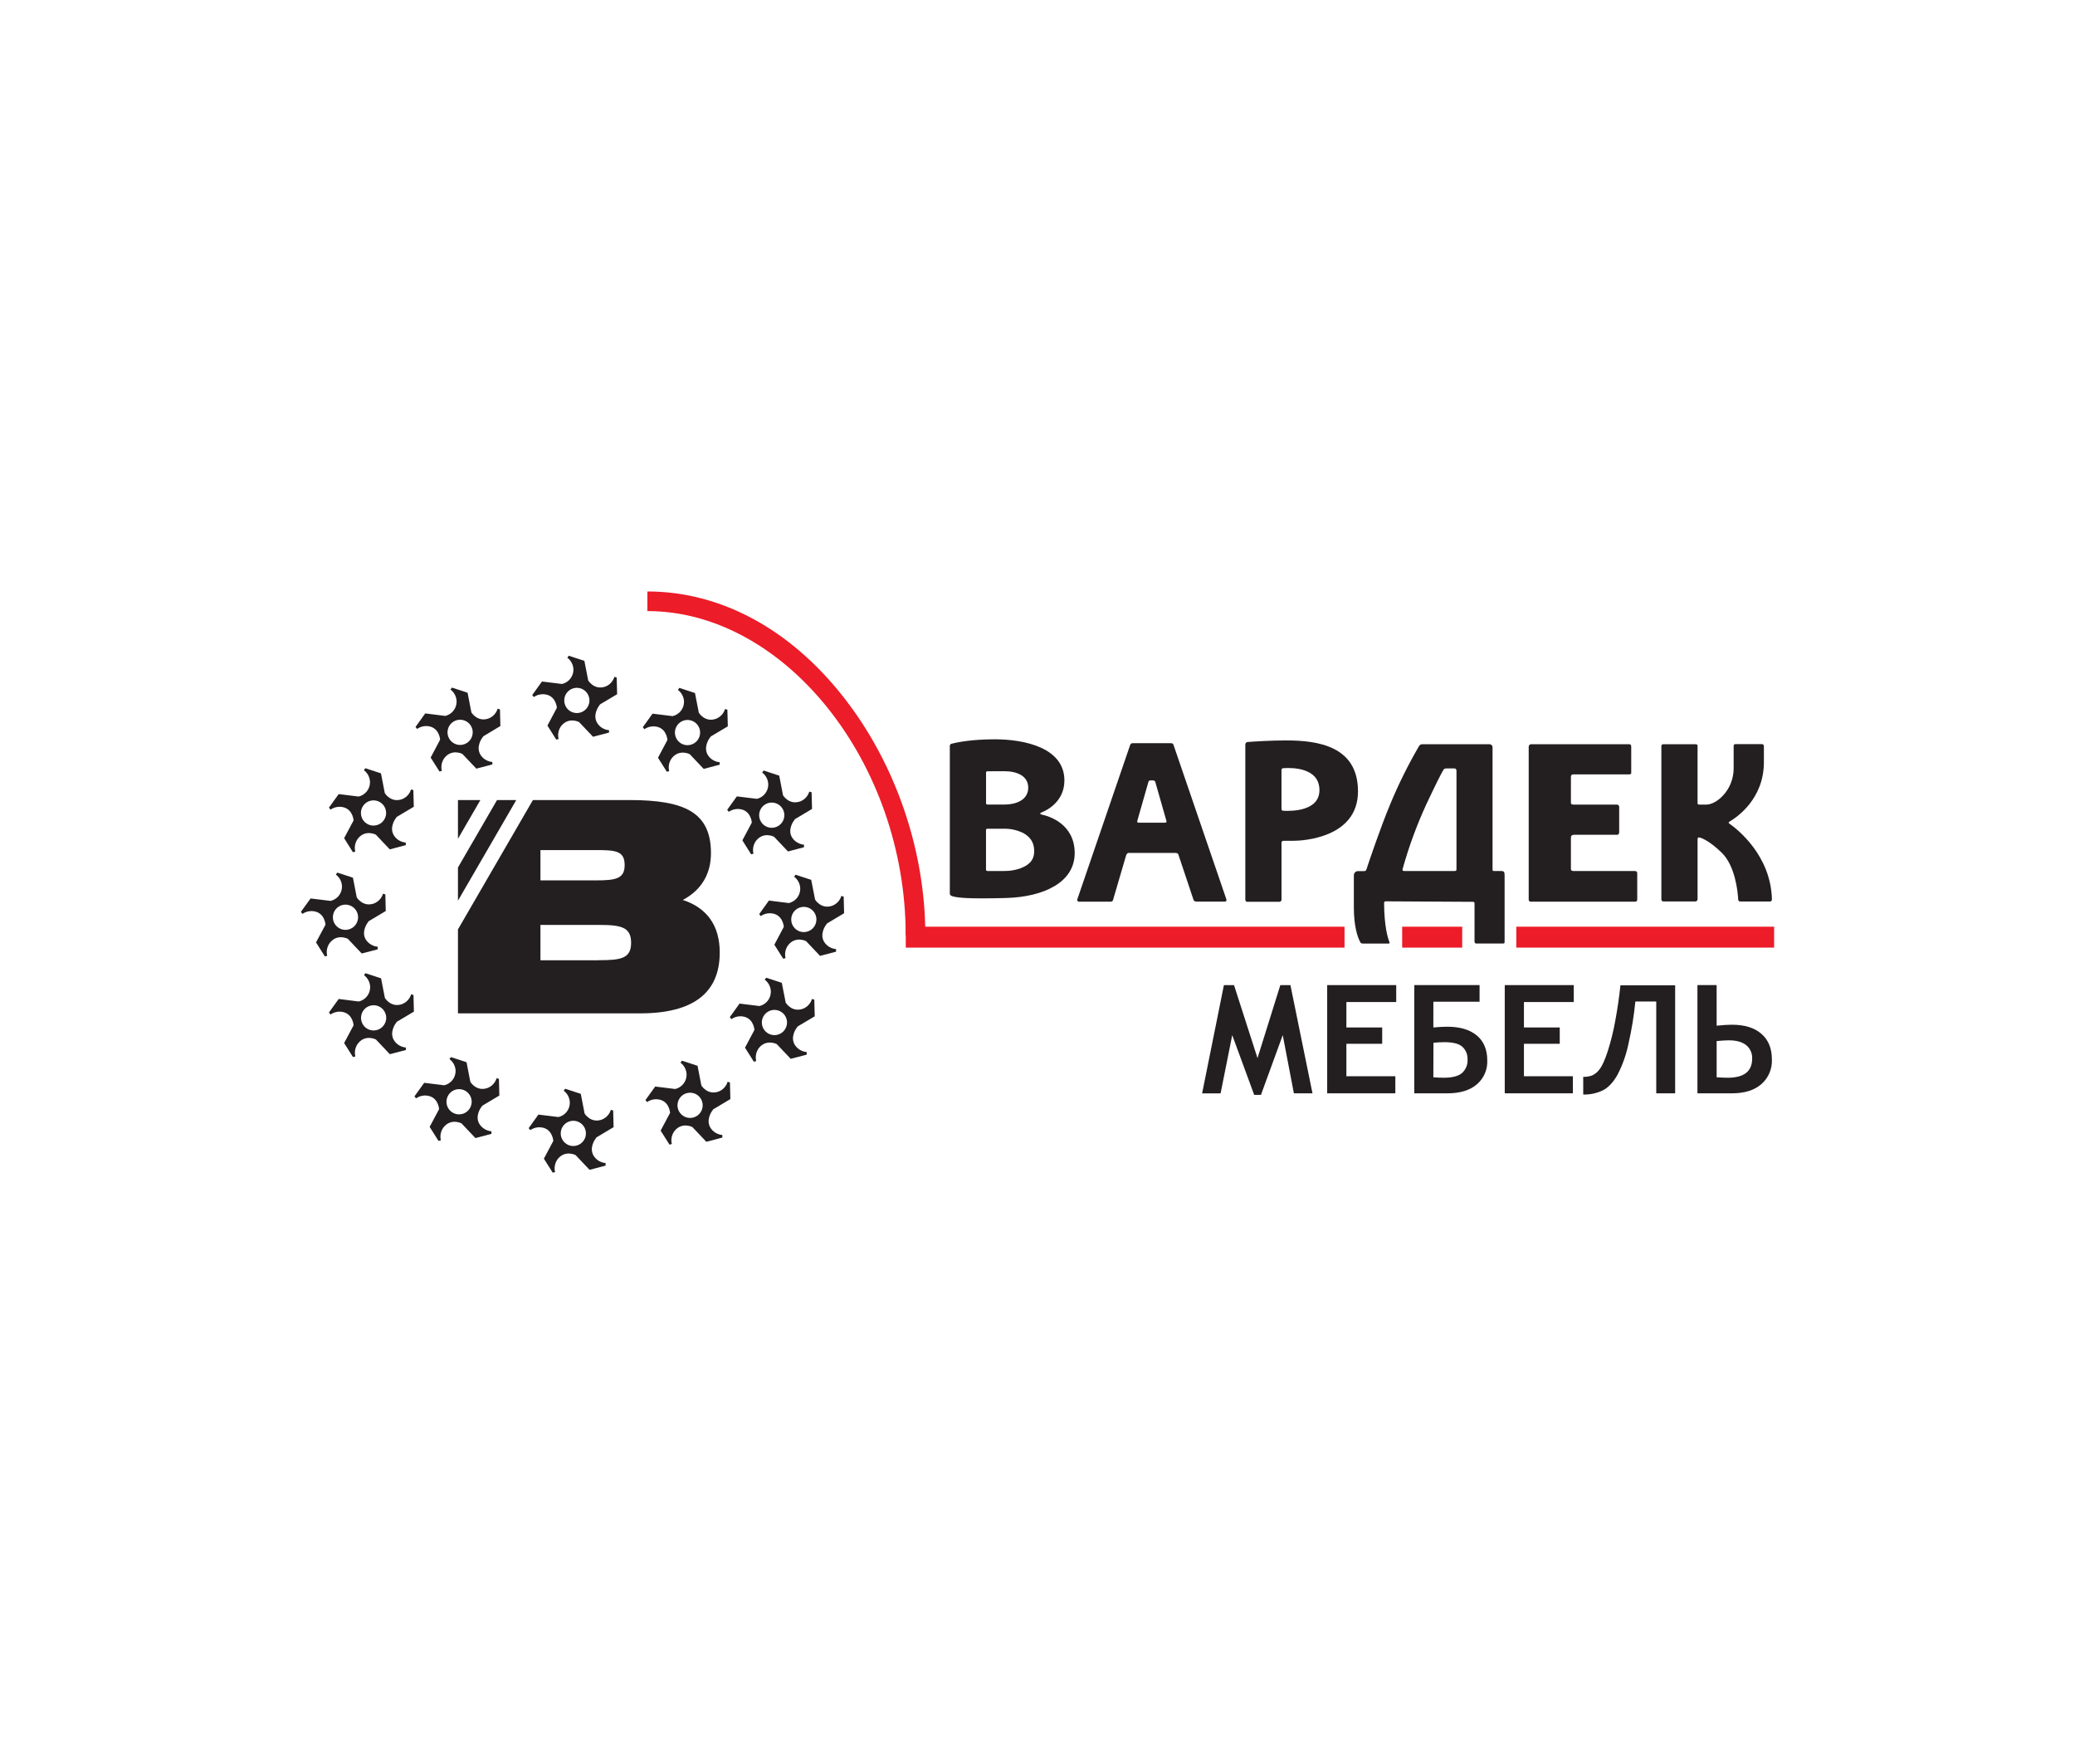 <?xml version="1.0" encoding="UTF-8"?> <svg xmlns="http://www.w3.org/2000/svg" width="200" height="170" viewBox="0 0 200 170" fill="none"> <rect width="200" height="170" fill="white"></rect> <g clip-path="url(#clip0_718_79)"> <path d="M47.908 77.102L44.141 83.6V86.8L49.762 77.102H47.908Z" fill="#231F20"></path> <path d="M65.81 86.729C67.591 85.795 68.526 84.237 68.526 82.226C68.526 78.291 66.008 77.102 60.662 77.102H51.365L44.141 89.568V97.659H61.707C66.826 97.659 69.372 95.678 69.372 91.799C69.374 89.219 68.158 87.495 65.81 86.729ZM52.09 81.924H57.436C59.302 81.924 60.207 81.981 60.207 83.369C60.207 84.701 59.33 84.843 57.436 84.843H52.09V81.924ZM57.719 92.545H52.09V89.136H57.719C59.869 89.136 60.83 89.339 60.83 90.865C60.83 92.391 59.812 92.535 57.719 92.535V92.545Z" fill="#231F20"></path> <path d="M46.303 77.102H44.141V80.832L46.303 77.102Z" fill="#231F20"></path> <path d="M129.593 89.308H87.302V91.324H129.593V89.308Z" fill="#EC1C29"></path> <path d="M140.935 89.308H135.148V91.324H140.935V89.308Z" fill="#EC1C29"></path> <path d="M171 89.308H146.149V91.324H171V89.308Z" fill="#EC1C29"></path> <path d="M89.189 90.138H87.296C87.296 73.491 75.633 58.891 62.399 58.891V57C69.484 57 76.212 60.648 81.37 67.268C86.304 73.584 89.189 81.925 89.189 90.138Z" fill="#EC1C29"></path> <path d="M35.378 89.005L35.394 88.981C35.436 88.909 35.484 88.842 35.536 88.778L37.182 87.797L37.141 86.194L36.919 86.123C36.854 86.337 36.742 86.534 36.59 86.698C36.438 86.862 36.251 86.989 36.042 87.07C34.969 87.451 34.386 86.482 34.386 86.482L34.018 84.585L32.512 84.093L32.372 84.283C32.552 84.418 32.698 84.591 32.801 84.79C32.903 84.99 32.959 85.21 32.963 85.434C32.965 85.756 32.857 86.068 32.658 86.32C32.459 86.572 32.181 86.749 31.868 86.822L29.937 86.585L29 87.88L29.152 88.071C29.403 87.9 29.698 87.806 30.002 87.801C31.216 87.801 31.358 88.948 31.37 89.092V89.122L30.459 90.82L31.312 92.17L31.538 92.113C31.484 91.895 31.48 91.666 31.527 91.446C31.573 91.226 31.669 91.019 31.808 90.841C32.53 89.953 33.524 90.474 33.524 90.474L34.868 91.892L36.41 91.487V91.242C36.108 91.214 35.82 91.097 35.583 90.906C34.668 90.164 35.275 89.173 35.378 89.005ZM33.299 89.613C33.059 89.613 32.824 89.541 32.625 89.408C32.425 89.274 32.269 89.084 32.177 88.862C32.085 88.64 32.061 88.395 32.108 88.16C32.155 87.924 32.271 87.707 32.441 87.537C32.61 87.367 32.827 87.251 33.062 87.204C33.298 87.157 33.542 87.182 33.764 87.274C33.986 87.366 34.176 87.521 34.309 87.721C34.443 87.921 34.514 88.156 34.514 88.397C34.514 88.556 34.482 88.715 34.421 88.862C34.36 89.01 34.271 89.144 34.158 89.257C34.045 89.37 33.911 89.459 33.764 89.52C33.617 89.581 33.459 89.613 33.299 89.613Z" fill="#231F20"></path> <path d="M38.08 78.956L38.097 78.932C38.139 78.861 38.186 78.793 38.238 78.729L39.884 77.749L39.843 76.146L39.621 76.075C39.556 76.289 39.444 76.485 39.292 76.649C39.14 76.813 38.953 76.941 38.744 77.021C37.672 77.402 37.089 76.433 37.089 76.433L36.72 74.529L35.214 74.036L35.072 74.225C35.252 74.359 35.398 74.532 35.501 74.732C35.603 74.931 35.659 75.151 35.664 75.376C35.665 75.697 35.558 76.009 35.359 76.261C35.16 76.514 34.881 76.691 34.569 76.764L32.644 76.529L31.706 77.834L31.858 78.024C32.109 77.852 32.404 77.756 32.708 77.751C33.923 77.751 34.065 78.897 34.077 79.041V79.072L33.17 80.776L34.014 82.128L34.243 82.071C34.188 81.853 34.184 81.626 34.23 81.406C34.276 81.186 34.371 80.98 34.508 80.802C35.23 79.915 36.224 80.436 36.224 80.436L37.568 81.854L39.111 81.449V81.204C38.808 81.175 38.52 81.058 38.283 80.867C37.378 80.115 37.969 79.124 38.08 78.956ZM36.002 79.564C35.761 79.564 35.527 79.493 35.327 79.359C35.127 79.226 34.971 79.036 34.88 78.814C34.788 78.591 34.764 78.347 34.81 78.111C34.857 77.875 34.973 77.659 35.143 77.489C35.313 77.319 35.529 77.203 35.765 77.156C36 77.109 36.244 77.133 36.466 77.225C36.688 77.317 36.878 77.473 37.011 77.673C37.145 77.873 37.216 78.108 37.216 78.348C37.216 78.671 37.088 78.98 36.86 79.208C36.633 79.436 36.324 79.564 36.002 79.564Z" fill="#231F20"></path> <path d="M46.428 71.185L46.444 71.16C46.486 71.089 46.534 71.022 46.586 70.958L48.23 69.969L48.189 68.366L47.967 68.295C47.902 68.509 47.789 68.706 47.638 68.87C47.486 69.034 47.298 69.161 47.09 69.242C46.017 69.622 45.434 68.654 45.434 68.654L45.066 66.757L43.56 66.265L43.42 66.455C43.6 66.589 43.746 66.763 43.849 66.962C43.951 67.162 44.007 67.382 44.011 67.606C44.013 67.927 43.905 68.24 43.706 68.492C43.507 68.744 43.229 68.921 42.916 68.994L40.987 68.753L40.05 70.058L40.202 70.249C40.451 70.074 40.746 69.977 41.05 69.969C42.264 69.969 42.406 71.116 42.418 71.26V71.29L41.509 73.009L42.36 74.35L42.586 74.293C42.532 74.076 42.528 73.848 42.574 73.629C42.62 73.409 42.715 73.203 42.851 73.025C43.574 72.137 44.568 72.658 44.568 72.658L45.912 74.076L47.454 73.671V73.436C47.151 73.408 46.864 73.291 46.627 73.1C45.726 72.344 46.317 71.351 46.428 71.185ZM44.349 71.793C44.109 71.793 43.874 71.721 43.675 71.588C43.475 71.454 43.319 71.264 43.227 71.042C43.135 70.82 43.111 70.576 43.158 70.34C43.205 70.104 43.321 69.887 43.491 69.717C43.66 69.547 43.877 69.431 44.112 69.384C44.348 69.338 44.592 69.362 44.814 69.454C45.036 69.546 45.226 69.701 45.359 69.901C45.493 70.101 45.564 70.336 45.564 70.577C45.564 70.899 45.436 71.209 45.208 71.437C44.98 71.665 44.671 71.793 44.349 71.793Z" fill="#231F20"></path> <path d="M57.678 68.11L57.695 68.086C57.737 68.015 57.784 67.947 57.836 67.883L59.482 66.903L59.442 65.3L59.219 65.229C59.154 65.441 59.042 65.635 58.892 65.797C58.742 65.96 58.557 66.086 58.351 66.167C57.278 66.548 56.695 65.579 56.695 65.579L56.326 63.687L54.82 63.194L54.681 63.385C54.86 63.519 55.007 63.693 55.109 63.892C55.212 64.091 55.267 64.312 55.272 64.536C55.271 64.857 55.162 65.168 54.962 65.418C54.762 65.669 54.483 65.844 54.171 65.916L52.237 65.679L51.3 66.984L51.452 67.174C51.703 67.002 51.998 66.906 52.302 66.901C53.517 66.901 53.658 68.048 53.671 68.192V68.222L52.764 69.926L53.616 71.276L53.843 71.219C53.788 71.002 53.782 70.776 53.827 70.556C53.871 70.337 53.965 70.131 54.1 69.952C54.822 69.065 55.816 69.586 55.816 69.586L57.16 71.004L58.703 70.599V70.374C58.4 70.346 58.112 70.229 57.875 70.037C56.976 69.272 57.567 68.281 57.678 68.11ZM55.6 68.718C55.359 68.718 55.125 68.647 54.925 68.513C54.725 68.38 54.57 68.19 54.478 67.968C54.386 67.746 54.362 67.501 54.408 67.265C54.455 67.029 54.571 66.813 54.741 66.643C54.911 66.473 55.127 66.357 55.363 66.31C55.598 66.263 55.843 66.287 56.065 66.379C56.286 66.471 56.476 66.627 56.609 66.827C56.743 67.027 56.814 67.262 56.814 67.502C56.815 67.662 56.783 67.821 56.722 67.968C56.661 68.116 56.572 68.25 56.459 68.364C56.346 68.477 56.212 68.566 56.065 68.628C55.917 68.689 55.759 68.72 55.6 68.72V68.718Z" fill="#231F20"></path> <path d="M68.346 71.207L68.362 71.183C68.404 71.112 68.451 71.044 68.504 70.98L70.15 69.999L70.109 68.396L69.886 68.325C69.822 68.54 69.709 68.736 69.558 68.9C69.406 69.064 69.218 69.191 69.01 69.272C67.937 69.653 67.354 68.684 67.354 68.684L66.986 66.787L65.48 66.295L65.34 66.485C65.519 66.62 65.666 66.793 65.768 66.993C65.871 67.192 65.926 67.412 65.931 67.636C65.93 67.957 65.82 68.268 65.62 68.518C65.419 68.769 65.14 68.943 64.828 69.014L62.895 68.777L61.958 70.082L62.109 70.273C62.36 70.1 62.656 70.005 62.96 69.999C64.174 69.999 64.316 71.146 64.328 71.29V71.32L63.421 73.025L64.273 74.374L64.5 74.317C64.446 74.1 64.441 73.873 64.487 73.653C64.533 73.433 64.628 73.227 64.765 73.049C65.488 72.161 66.482 72.682 66.482 72.682L67.826 74.101L69.368 73.695V73.46C69.065 73.432 68.777 73.315 68.54 73.124C67.644 72.366 68.235 71.375 68.346 71.207ZM66.267 71.815C66.027 71.815 65.792 71.744 65.592 71.61C65.393 71.476 65.237 71.287 65.145 71.064C65.053 70.842 65.029 70.598 65.076 70.362C65.123 70.126 65.239 69.909 65.408 69.739C65.578 69.569 65.795 69.454 66.03 69.406C66.266 69.36 66.51 69.384 66.732 69.476C66.954 69.568 67.144 69.724 67.277 69.924C67.41 70.124 67.482 70.359 67.482 70.599C67.482 70.921 67.354 71.231 67.126 71.459C66.898 71.687 66.589 71.815 66.267 71.815Z" fill="#231F20"></path> <path d="M76.465 79.169L76.481 79.144C76.523 79.073 76.57 79.006 76.623 78.942L78.268 77.961L78.228 76.358L78.005 76.287C77.941 76.501 77.828 76.698 77.676 76.862C77.525 77.026 77.337 77.153 77.129 77.234C76.056 77.615 75.473 76.646 75.473 76.646L75.105 74.749L73.599 74.257L73.459 74.447C73.638 74.582 73.785 74.755 73.887 74.954C73.99 75.154 74.045 75.374 74.05 75.598C74.052 75.92 73.944 76.232 73.745 76.484C73.546 76.736 73.268 76.913 72.955 76.986L71.022 76.749L70.091 78.044L70.243 78.235C70.493 78.062 70.789 77.967 71.093 77.961C72.307 77.961 72.449 79.108 72.461 79.252V79.282L71.554 80.987L72.398 82.33L72.625 82.273C72.571 82.056 72.566 81.828 72.612 81.609C72.658 81.389 72.753 81.183 72.89 81.005C73.613 80.117 74.607 80.638 74.607 80.638L75.951 82.056L77.493 81.651V81.406C77.19 81.378 76.902 81.261 76.665 81.07C75.758 80.328 76.354 79.337 76.465 79.169ZM74.386 79.777C74.146 79.777 73.911 79.706 73.711 79.572C73.512 79.438 73.356 79.248 73.264 79.026C73.172 78.804 73.148 78.56 73.195 78.324C73.242 78.088 73.357 77.871 73.527 77.701C73.697 77.531 73.913 77.415 74.149 77.368C74.385 77.322 74.629 77.346 74.851 77.438C75.073 77.53 75.262 77.686 75.396 77.885C75.529 78.085 75.601 78.32 75.601 78.561C75.601 78.721 75.569 78.879 75.508 79.027C75.447 79.174 75.357 79.308 75.244 79.421C75.131 79.534 74.997 79.624 74.849 79.685C74.702 79.746 74.544 79.777 74.384 79.777H74.386Z" fill="#231F20"></path> <path d="M79.556 89.22L79.572 89.196C79.614 89.125 79.661 89.057 79.714 88.993L81.359 88.012L81.319 86.411L81.096 86.34C81.032 86.555 80.919 86.751 80.767 86.915C80.615 87.079 80.428 87.206 80.22 87.287C79.147 87.668 78.564 86.699 78.564 86.699L78.188 84.792L76.681 84.3L76.542 84.49C76.721 84.624 76.868 84.798 76.97 84.997C77.073 85.197 77.128 85.417 77.133 85.641C77.134 85.963 77.027 86.275 76.828 86.527C76.629 86.779 76.35 86.956 76.038 87.029L74.113 86.788L73.176 88.093L73.327 88.284C73.578 88.111 73.874 88.016 74.178 88.01C75.392 88.01 75.534 89.157 75.546 89.301V89.331L74.637 91.044L75.489 92.393L75.716 92.337C75.662 92.119 75.657 91.892 75.703 91.672C75.749 91.452 75.844 91.246 75.981 91.068C76.704 90.18 77.698 90.701 77.698 90.701L79.042 92.12L80.584 91.715V91.469C80.281 91.441 79.993 91.324 79.756 91.133C78.853 90.381 79.445 89.39 79.556 89.22ZM77.477 89.828C77.237 89.828 77.002 89.757 76.802 89.623C76.603 89.489 76.447 89.299 76.355 89.077C76.263 88.855 76.239 88.611 76.286 88.375C76.333 88.139 76.448 87.922 76.618 87.752C76.788 87.582 77.004 87.466 77.24 87.419C77.476 87.373 77.72 87.397 77.942 87.489C78.164 87.581 78.353 87.737 78.487 87.936C78.62 88.136 78.692 88.371 78.692 88.612C78.692 88.934 78.564 89.244 78.336 89.472C78.108 89.7 77.799 89.828 77.477 89.828Z" fill="#231F20"></path> <path d="M76.724 99.15L76.74 99.126C76.782 99.055 76.83 98.987 76.882 98.923L78.528 97.942L78.487 96.341L78.264 96.27C78.2 96.484 78.087 96.681 77.936 96.845C77.784 97.009 77.596 97.136 77.388 97.217C76.315 97.598 75.732 96.629 75.732 96.629L75.354 94.716L73.848 94.224L73.708 94.414C73.887 94.548 74.034 94.722 74.136 94.921C74.239 95.121 74.294 95.341 74.299 95.565C74.301 95.886 74.193 96.199 73.994 96.451C73.795 96.703 73.517 96.88 73.204 96.953L71.281 96.718L70.344 98.023L70.496 98.214C70.746 98.041 71.042 97.946 71.346 97.94C72.56 97.94 72.702 99.087 72.714 99.231V99.261L71.807 100.966L72.659 102.315L72.888 102.258C72.834 102.041 72.83 101.813 72.876 101.594C72.921 101.374 73.016 101.168 73.153 100.99C73.876 100.102 74.87 100.623 74.87 100.623L76.214 102.042L77.756 101.636V101.391C77.453 101.363 77.165 101.246 76.928 101.055C76.02 100.305 76.613 99.312 76.724 99.15ZM74.645 99.758C74.405 99.758 74.17 99.686 73.97 99.553C73.771 99.419 73.615 99.229 73.523 99.007C73.431 98.785 73.407 98.541 73.454 98.305C73.501 98.069 73.617 97.852 73.786 97.682C73.956 97.512 74.173 97.396 74.408 97.349C74.644 97.302 74.888 97.327 75.11 97.419C75.332 97.511 75.522 97.666 75.655 97.866C75.788 98.066 75.86 98.302 75.86 98.542C75.86 98.702 75.828 98.86 75.767 99.008C75.706 99.155 75.616 99.289 75.503 99.402C75.39 99.515 75.256 99.605 75.109 99.666C74.961 99.727 74.803 99.758 74.643 99.758H74.645Z" fill="#231F20"></path> <path d="M68.593 107.13L68.609 107.105C68.651 107.034 68.698 106.967 68.751 106.903L70.397 105.922L70.356 104.321L70.133 104.25C70.069 104.464 69.956 104.661 69.804 104.825C69.653 104.989 69.465 105.116 69.257 105.197C68.184 105.577 67.601 104.609 67.601 104.609L67.233 102.712L65.727 102.22L65.587 102.41C65.766 102.544 65.913 102.718 66.015 102.917C66.118 103.117 66.173 103.337 66.178 103.561C66.18 103.883 66.072 104.195 65.873 104.447C65.674 104.699 65.396 104.876 65.083 104.949L63.15 104.712L62.213 106.017L62.364 106.208C62.615 106.035 62.911 105.94 63.215 105.934C64.429 105.934 64.571 107.081 64.583 107.225C64.583 107.243 64.583 107.255 64.583 107.255L63.676 108.96L64.528 110.309L64.755 110.252C64.701 110.035 64.697 109.807 64.742 109.588C64.788 109.368 64.883 109.162 65.02 108.984C65.743 108.096 66.737 108.617 66.737 108.617L68.081 110.036L69.623 109.63V109.383C69.32 109.355 69.032 109.238 68.795 109.047C67.891 108.289 68.482 107.298 68.593 107.13ZM66.514 107.738C66.274 107.738 66.039 107.666 65.839 107.533C65.64 107.399 65.484 107.209 65.392 106.987C65.3 106.765 65.276 106.52 65.323 106.285C65.37 106.049 65.485 105.832 65.655 105.662C65.825 105.492 66.042 105.376 66.277 105.329C66.513 105.282 66.757 105.306 66.979 105.399C67.201 105.491 67.391 105.646 67.524 105.846C67.657 106.046 67.729 106.281 67.729 106.522C67.729 106.844 67.601 107.154 67.373 107.382C67.145 107.61 66.836 107.738 66.514 107.738Z" fill="#231F20"></path> <path d="M57.339 109.835L57.355 109.811C57.397 109.74 57.444 109.672 57.496 109.608L59.142 108.627L59.102 107.024L58.879 106.953C58.814 107.167 58.702 107.364 58.55 107.528C58.398 107.692 58.211 107.819 58.002 107.9C56.93 108.281 56.347 107.312 56.347 107.312L55.978 105.415L54.472 104.923L54.333 105.113C54.512 105.248 54.658 105.421 54.761 105.62C54.863 105.82 54.919 106.04 54.924 106.264C54.925 106.586 54.818 106.898 54.619 107.15C54.42 107.402 54.141 107.579 53.828 107.652L51.895 107.415L50.958 108.72L51.11 108.911C51.361 108.738 51.656 108.643 51.96 108.637C53.175 108.637 53.316 109.784 53.329 109.928C53.329 109.946 53.329 109.958 53.329 109.958L52.422 111.663L53.274 113.012L53.501 112.956C53.446 112.738 53.442 112.511 53.488 112.291C53.534 112.071 53.629 111.865 53.766 111.687C54.488 110.799 55.482 111.32 55.482 111.32L56.826 112.739L58.369 112.333V112.088C58.066 112.06 57.778 111.943 57.541 111.752C56.634 110.994 57.225 110.003 57.339 109.835ZM55.26 110.443C55.019 110.443 54.785 110.371 54.585 110.238C54.385 110.104 54.23 109.914 54.138 109.692C54.046 109.47 54.022 109.226 54.069 108.99C54.115 108.754 54.231 108.537 54.401 108.367C54.571 108.197 54.787 108.081 55.023 108.034C55.258 107.988 55.502 108.012 55.724 108.104C55.946 108.196 56.136 108.352 56.269 108.551C56.403 108.751 56.474 108.986 56.474 109.227C56.474 109.387 56.443 109.545 56.382 109.693C56.32 109.84 56.231 109.974 56.118 110.087C56.005 110.2 55.871 110.29 55.723 110.351C55.575 110.412 55.417 110.443 55.258 110.443H55.26Z" fill="#231F20"></path> <path d="M46.327 106.787L46.343 106.763C46.385 106.692 46.432 106.624 46.485 106.56L48.13 105.579L48.09 103.976L47.867 103.905C47.803 104.12 47.69 104.316 47.538 104.48C47.387 104.644 47.199 104.771 46.991 104.852C45.918 105.233 45.335 104.264 45.335 104.264L44.967 102.367L43.461 101.875L43.321 102.065C43.499 102.198 43.645 102.369 43.748 102.566C43.85 102.763 43.907 102.98 43.914 103.202C43.916 103.524 43.808 103.836 43.609 104.088C43.41 104.34 43.132 104.517 42.819 104.59L40.886 104.353L39.949 105.658L40.101 105.849C40.351 105.676 40.647 105.581 40.951 105.575C42.165 105.575 42.307 106.722 42.319 106.866V106.896L41.412 108.601L42.264 109.95L42.493 109.894C42.44 109.676 42.437 109.448 42.484 109.229C42.531 109.01 42.627 108.804 42.764 108.627C43.487 107.739 44.481 108.26 44.481 108.26L45.825 109.679L47.367 109.273V109.028C47.064 109 46.776 108.883 46.539 108.692C45.625 107.946 46.216 106.955 46.327 106.787ZM44.248 107.395C44.008 107.395 43.773 107.324 43.573 107.19C43.374 107.056 43.218 106.867 43.126 106.644C43.034 106.422 43.01 106.178 43.057 105.942C43.104 105.706 43.219 105.489 43.389 105.319C43.559 105.149 43.776 105.034 44.011 104.987C44.247 104.94 44.491 104.964 44.713 105.056C44.935 105.148 45.124 105.304 45.258 105.504C45.391 105.704 45.463 105.939 45.463 106.179C45.463 106.502 45.335 106.811 45.107 107.039C44.879 107.267 44.57 107.395 44.248 107.395Z" fill="#231F20"></path> <path d="M38.09 98.7L38.107 98.676C38.149 98.605 38.196 98.537 38.248 98.473L39.894 97.492L39.854 95.891L39.631 95.82C39.566 96.035 39.454 96.231 39.302 96.395C39.15 96.559 38.963 96.686 38.755 96.767C37.682 97.148 37.099 96.179 37.099 96.179L36.73 94.282L35.224 93.79L35.085 93.981C35.263 94.113 35.41 94.284 35.513 94.482C35.616 94.679 35.673 94.897 35.68 95.119C35.683 95.442 35.576 95.757 35.377 96.011C35.177 96.265 34.897 96.443 34.583 96.516L32.644 96.272L31.706 97.577L31.858 97.768C32.109 97.595 32.404 97.5 32.708 97.494C33.923 97.494 34.065 98.641 34.077 98.785V98.816L33.17 100.52L34.022 101.869L34.251 101.813C34.196 101.595 34.192 101.368 34.238 101.148C34.284 100.928 34.379 100.722 34.516 100.544C35.239 99.656 36.232 100.177 36.232 100.177L37.576 101.596L39.119 101.191V100.953C38.816 100.925 38.528 100.808 38.291 100.617C37.388 99.861 37.981 98.868 38.09 98.7ZM36.012 99.308C35.772 99.308 35.537 99.237 35.337 99.103C35.137 98.969 34.982 98.78 34.89 98.557C34.798 98.335 34.774 98.091 34.821 97.855C34.867 97.619 34.983 97.402 35.153 97.232C35.323 97.062 35.539 96.947 35.775 96.9C36.01 96.853 36.255 96.877 36.477 96.969C36.698 97.061 36.888 97.217 37.022 97.417C37.155 97.617 37.226 97.852 37.226 98.092C37.226 98.415 37.098 98.724 36.87 98.952C36.643 99.18 36.334 99.308 36.012 99.308Z" fill="#231F20"></path> <path fill-rule="evenodd" clip-rule="evenodd" d="M112.837 71.623H109.194C109.137 71.616 109.08 71.629 109.032 71.66C108.983 71.691 108.948 71.738 108.931 71.793C108.4 73.341 104.421 84.965 103.832 86.683C103.785 86.823 103.951 86.896 103.951 86.896H107.038C107.07 86.899 107.102 86.896 107.133 86.886C107.164 86.876 107.192 86.86 107.216 86.839C107.241 86.818 107.261 86.792 107.275 86.763C107.289 86.735 107.297 86.703 107.299 86.671L108.546 82.416C108.546 82.416 108.625 82.195 108.795 82.195H113.275C113.578 82.195 113.592 82.397 113.592 82.397L115.028 86.689C115.028 86.689 115.062 86.892 115.351 86.892H118.027C118.185 86.892 118.252 86.805 118.197 86.645C117.574 84.835 113.679 73.451 113.119 71.815C113.078 71.692 113.054 71.623 112.837 71.623ZM109.615 79.121L110.69 75.356C110.69 75.356 110.742 75.212 110.839 75.212H111.167C111.211 75.213 111.253 75.229 111.287 75.256C111.321 75.284 111.345 75.321 111.356 75.364L112.428 79.121C112.428 79.121 112.487 79.285 112.281 79.285H109.765C109.562 79.291 109.615 79.121 109.615 79.121Z" fill="#231F20"></path> <path fill-rule="evenodd" clip-rule="evenodd" d="M123.978 71.357C122.41 71.357 120.855 71.463 120.272 71.507C120.213 71.507 120.156 71.528 120.111 71.568C120.067 71.607 120.038 71.661 120.031 71.72V86.704C120.031 86.704 120.031 86.906 120.211 86.906H123.3C123.353 86.911 123.406 86.894 123.447 86.86C123.488 86.826 123.514 86.777 123.519 86.724V81.232C123.516 81.205 123.519 81.177 123.528 81.151C123.538 81.125 123.552 81.102 123.572 81.082C123.591 81.063 123.615 81.048 123.641 81.039C123.666 81.03 123.694 81.027 123.721 81.029H124.679C125.503 81.029 130.891 80.774 130.891 76.265C130.891 71.878 126.97 71.357 123.978 71.357ZM123.517 77.939V74.194C123.517 74.061 123.606 74.036 123.758 74.028C124.567 73.976 127.175 73.98 127.175 76.146C127.175 78.172 124.523 78.172 123.733 78.138C123.598 78.13 123.517 78.107 123.517 77.939Z" fill="#231F20"></path> <path fill-rule="evenodd" clip-rule="evenodd" d="M143.86 83.769V72.06C143.865 72.015 143.86 71.97 143.846 71.927C143.831 71.884 143.808 71.845 143.776 71.813C143.745 71.781 143.707 71.756 143.664 71.74C143.622 71.724 143.577 71.718 143.532 71.722H137.091C137.032 71.721 136.975 71.734 136.922 71.761C136.87 71.787 136.825 71.826 136.791 71.874C135.725 73.698 134.785 75.594 133.978 77.548C133.043 79.793 131.984 82.938 131.717 83.749C131.676 83.874 131.64 83.951 131.472 83.951H130.937C130.878 83.945 130.819 83.952 130.762 83.972C130.706 83.991 130.655 84.023 130.613 84.064C130.57 84.106 130.537 84.157 130.517 84.212C130.496 84.268 130.487 84.328 130.492 84.387V87.441C130.492 89.307 130.863 90.304 131.065 90.711C131.142 90.863 131.182 90.932 131.35 90.932H133.852C133.937 90.932 133.953 90.876 133.905 90.752C133.751 90.347 133.425 89.267 133.405 87.066C133.405 86.999 133.415 86.847 133.575 86.863C134.917 86.863 140.959 86.904 141.977 86.91C142.147 86.9 142.123 87.08 142.123 87.08V90.728C142.123 90.728 142.111 90.93 142.293 90.93H144.864C145.034 90.93 145.022 90.857 145.022 90.728V84.472C145.022 84.067 145.022 83.939 144.659 83.939H144.018C143.884 83.939 143.86 83.927 143.86 83.769ZM140.166 83.939H135.334C135.211 83.939 135.156 83.876 135.188 83.761C135.781 81.63 136.542 79.549 137.465 77.54C138.451 75.44 138.895 74.591 139.085 74.259C139.184 74.085 139.237 74.056 139.431 74.056H140.182C140.401 74.056 140.384 74.299 140.384 74.299V83.749C140.372 83.939 140.348 83.939 140.166 83.939Z" fill="#231F20"></path> <path fill-rule="evenodd" clip-rule="evenodd" d="M147.345 86.679V71.996C147.341 71.959 147.346 71.921 147.358 71.886C147.37 71.851 147.39 71.82 147.416 71.793C147.442 71.767 147.473 71.746 147.508 71.734C147.543 71.721 147.58 71.716 147.617 71.72H156.948C157.126 71.72 157.227 71.72 157.227 71.999V74.387C157.227 74.537 157.252 74.63 156.997 74.63H151.633C151.493 74.63 151.414 74.703 151.414 74.873V77.321C151.414 77.457 151.438 77.54 151.645 77.54H155.847C155.876 77.539 155.905 77.544 155.931 77.555C155.958 77.566 155.982 77.582 156.003 77.603C156.023 77.623 156.039 77.647 156.05 77.674C156.061 77.701 156.066 77.73 156.066 77.759V80.146C156.066 80.304 156.041 80.45 155.863 80.45H151.718C151.533 80.45 151.414 80.535 151.414 80.705V83.722C151.414 83.86 151.463 83.941 151.655 83.941H157.564C157.766 83.941 157.806 84.038 157.806 84.197V86.657C157.806 86.807 157.77 86.898 157.564 86.898H147.552C147.523 86.901 147.494 86.897 147.467 86.886C147.44 86.876 147.415 86.86 147.395 86.839C147.375 86.818 147.36 86.792 147.352 86.765C147.343 86.737 147.341 86.708 147.345 86.679Z" fill="#231F20"></path> <path fill-rule="evenodd" clip-rule="evenodd" d="M160.326 71.72H163.389C163.632 71.72 163.62 71.809 163.62 71.963V77.321C163.62 77.491 163.62 77.54 163.79 77.54H164.468C165.462 77.54 167.099 76.133 167.099 74.048V71.914C167.099 71.779 167.136 71.712 167.282 71.712H169.812C169.839 71.709 169.866 71.713 169.892 71.722C169.918 71.731 169.941 71.746 169.96 71.766C169.98 71.785 169.995 71.808 170.004 71.834C170.013 71.86 170.017 71.887 170.014 71.914V73.454C170.014 77.009 167.399 78.77 166.699 79.179C166.589 79.242 166.589 79.311 166.699 79.382C167.478 79.931 170.674 82.438 170.787 86.648C170.787 86.725 170.767 86.879 170.609 86.879H167.775C167.573 86.879 167.545 86.796 167.535 86.648C167.49 85.886 167.245 83.437 165.946 82.176C164.883 81.147 164.185 80.823 163.851 80.719C163.697 80.672 163.622 80.737 163.622 80.853V86.61C163.622 86.813 163.527 86.877 163.367 86.877H160.412C160.132 86.877 160.132 86.758 160.132 86.612V71.927C160.128 71.9 160.13 71.872 160.138 71.846C160.146 71.82 160.16 71.796 160.179 71.776C160.198 71.756 160.221 71.74 160.246 71.731C160.272 71.721 160.299 71.717 160.326 71.72Z" fill="#231F20"></path> <path fill-rule="evenodd" clip-rule="evenodd" d="M100.267 78.405C100.267 78.351 100.322 78.32 100.417 78.284C100.931 78.081 102.593 77.238 102.593 75.212C102.593 72.061 98.747 71.248 95.885 71.248C93.62 71.248 92.223 71.546 91.739 71.668C91.555 71.714 91.549 71.809 91.549 71.925V86.083C91.549 86.201 91.592 86.31 91.79 86.369C92.264 86.511 93.193 86.643 96.937 86.543C100.595 86.446 103.585 85.038 103.585 82.215C103.585 79.392 101.087 78.64 100.417 78.507C100.324 78.48 100.267 78.46 100.267 78.405ZM96.782 74.322C98.041 74.322 99.107 74.78 99.107 75.915C99.107 77.003 98.095 77.536 96.782 77.536H95.162C95.077 77.536 95.041 77.477 95.041 77.378V74.448C95.041 74.375 95.089 74.332 95.186 74.33C95.429 74.328 95.986 74.322 96.782 74.322ZM96.782 83.939H95.176C95.158 83.941 95.139 83.939 95.121 83.933C95.103 83.926 95.087 83.916 95.073 83.903C95.06 83.889 95.05 83.873 95.043 83.855C95.037 83.838 95.035 83.819 95.037 83.8V80C95.034 79.983 95.036 79.966 95.041 79.949C95.046 79.933 95.055 79.918 95.066 79.905C95.078 79.892 95.092 79.882 95.108 79.875C95.124 79.869 95.141 79.866 95.158 79.866H96.778C97.419 79.855 98.055 79.998 98.63 80.284C99.237 80.624 99.682 81.115 99.682 82.025C99.682 83.017 99.038 83.427 98.302 83.702C97.812 83.866 97.298 83.946 96.782 83.939Z" fill="#231F20"></path> <path d="M126.505 105.364H124.711L123.638 99.757L121.539 105.514H120.885L118.77 99.757L117.647 105.37H115.867L117.967 94.94H118.942L121.205 101.972L123.404 94.94H124.379L126.505 105.364Z" fill="#231F20"></path> <path d="M129.772 96.568V99.018H133.223V100.592H129.772V103.719H134.49V105.364H127.922V94.936H134.575V96.568H129.772Z" fill="#231F20"></path> <path d="M138.154 99.018C138.666 98.97 139.117 98.947 139.506 98.947C140.72 98.947 141.665 99.227 142.34 99.788C143.014 100.348 143.352 101.154 143.352 102.203C143.37 102.639 143.288 103.073 143.112 103.473C142.937 103.872 142.673 104.226 142.34 104.507C141.665 105.08 140.72 105.366 139.506 105.366H136.318V94.936H142.609V96.539H138.156L138.154 99.018ZM138.154 103.82C138.538 103.849 138.876 103.863 139.166 103.863C139.975 103.863 140.56 103.711 140.921 103.407C141.102 103.242 141.243 103.039 141.335 102.812C141.427 102.585 141.466 102.34 141.451 102.096C141.46 101.872 141.422 101.649 141.339 101.442C141.255 101.234 141.129 101.047 140.967 100.892C140.645 100.588 140.064 100.436 139.224 100.436C138.87 100.437 138.516 100.456 138.164 100.493L138.154 103.82Z" fill="#231F20"></path> <path d="M146.886 96.568V99.018H150.337V100.592H146.886V103.719H151.604V105.364H145.036V94.936H151.689V96.568H146.886Z" fill="#231F20"></path> <path d="M161.46 105.365H159.638V96.516H157.624C157.491 97.879 157.272 99.233 156.966 100.568C156.753 101.617 156.395 102.632 155.902 103.582C155.489 104.311 155.02 104.81 154.497 105.077C153.906 105.361 153.256 105.5 152.6 105.482V103.78C152.888 103.787 153.174 103.743 153.446 103.648C153.735 103.516 153.984 103.311 154.169 103.053C154.419 102.743 154.683 102.164 154.962 101.314C155.275 100.332 155.521 99.33 155.699 98.315C155.91 97.165 156.072 96.045 156.187 94.953H161.46V105.365Z" fill="#231F20"></path> <path d="M165.46 98.847C166.067 98.785 166.56 98.754 166.94 98.754C168.154 98.754 169.099 99.046 169.773 99.63C170.448 100.213 170.785 101.039 170.785 102.108C170.804 102.553 170.723 102.998 170.548 103.407C170.373 103.817 170.108 104.183 169.773 104.477C169.099 105.069 168.154 105.364 166.94 105.364H163.608V94.936H165.458L165.46 98.847ZM165.46 103.82C165.865 103.849 166.223 103.863 166.535 103.863C168.1 103.863 168.883 103.246 168.883 102.011C168.894 101.766 168.848 101.522 168.747 101.299C168.647 101.075 168.496 100.878 168.306 100.724C167.921 100.413 167.364 100.258 166.634 100.258C166.364 100.258 165.973 100.282 165.46 100.329V103.82Z" fill="#231F20"></path> </g> <defs> <clipPath id="clip0_718_79"> <rect width="142" height="56" fill="white" transform="translate(29 57)"></rect> </clipPath> </defs> </svg> 